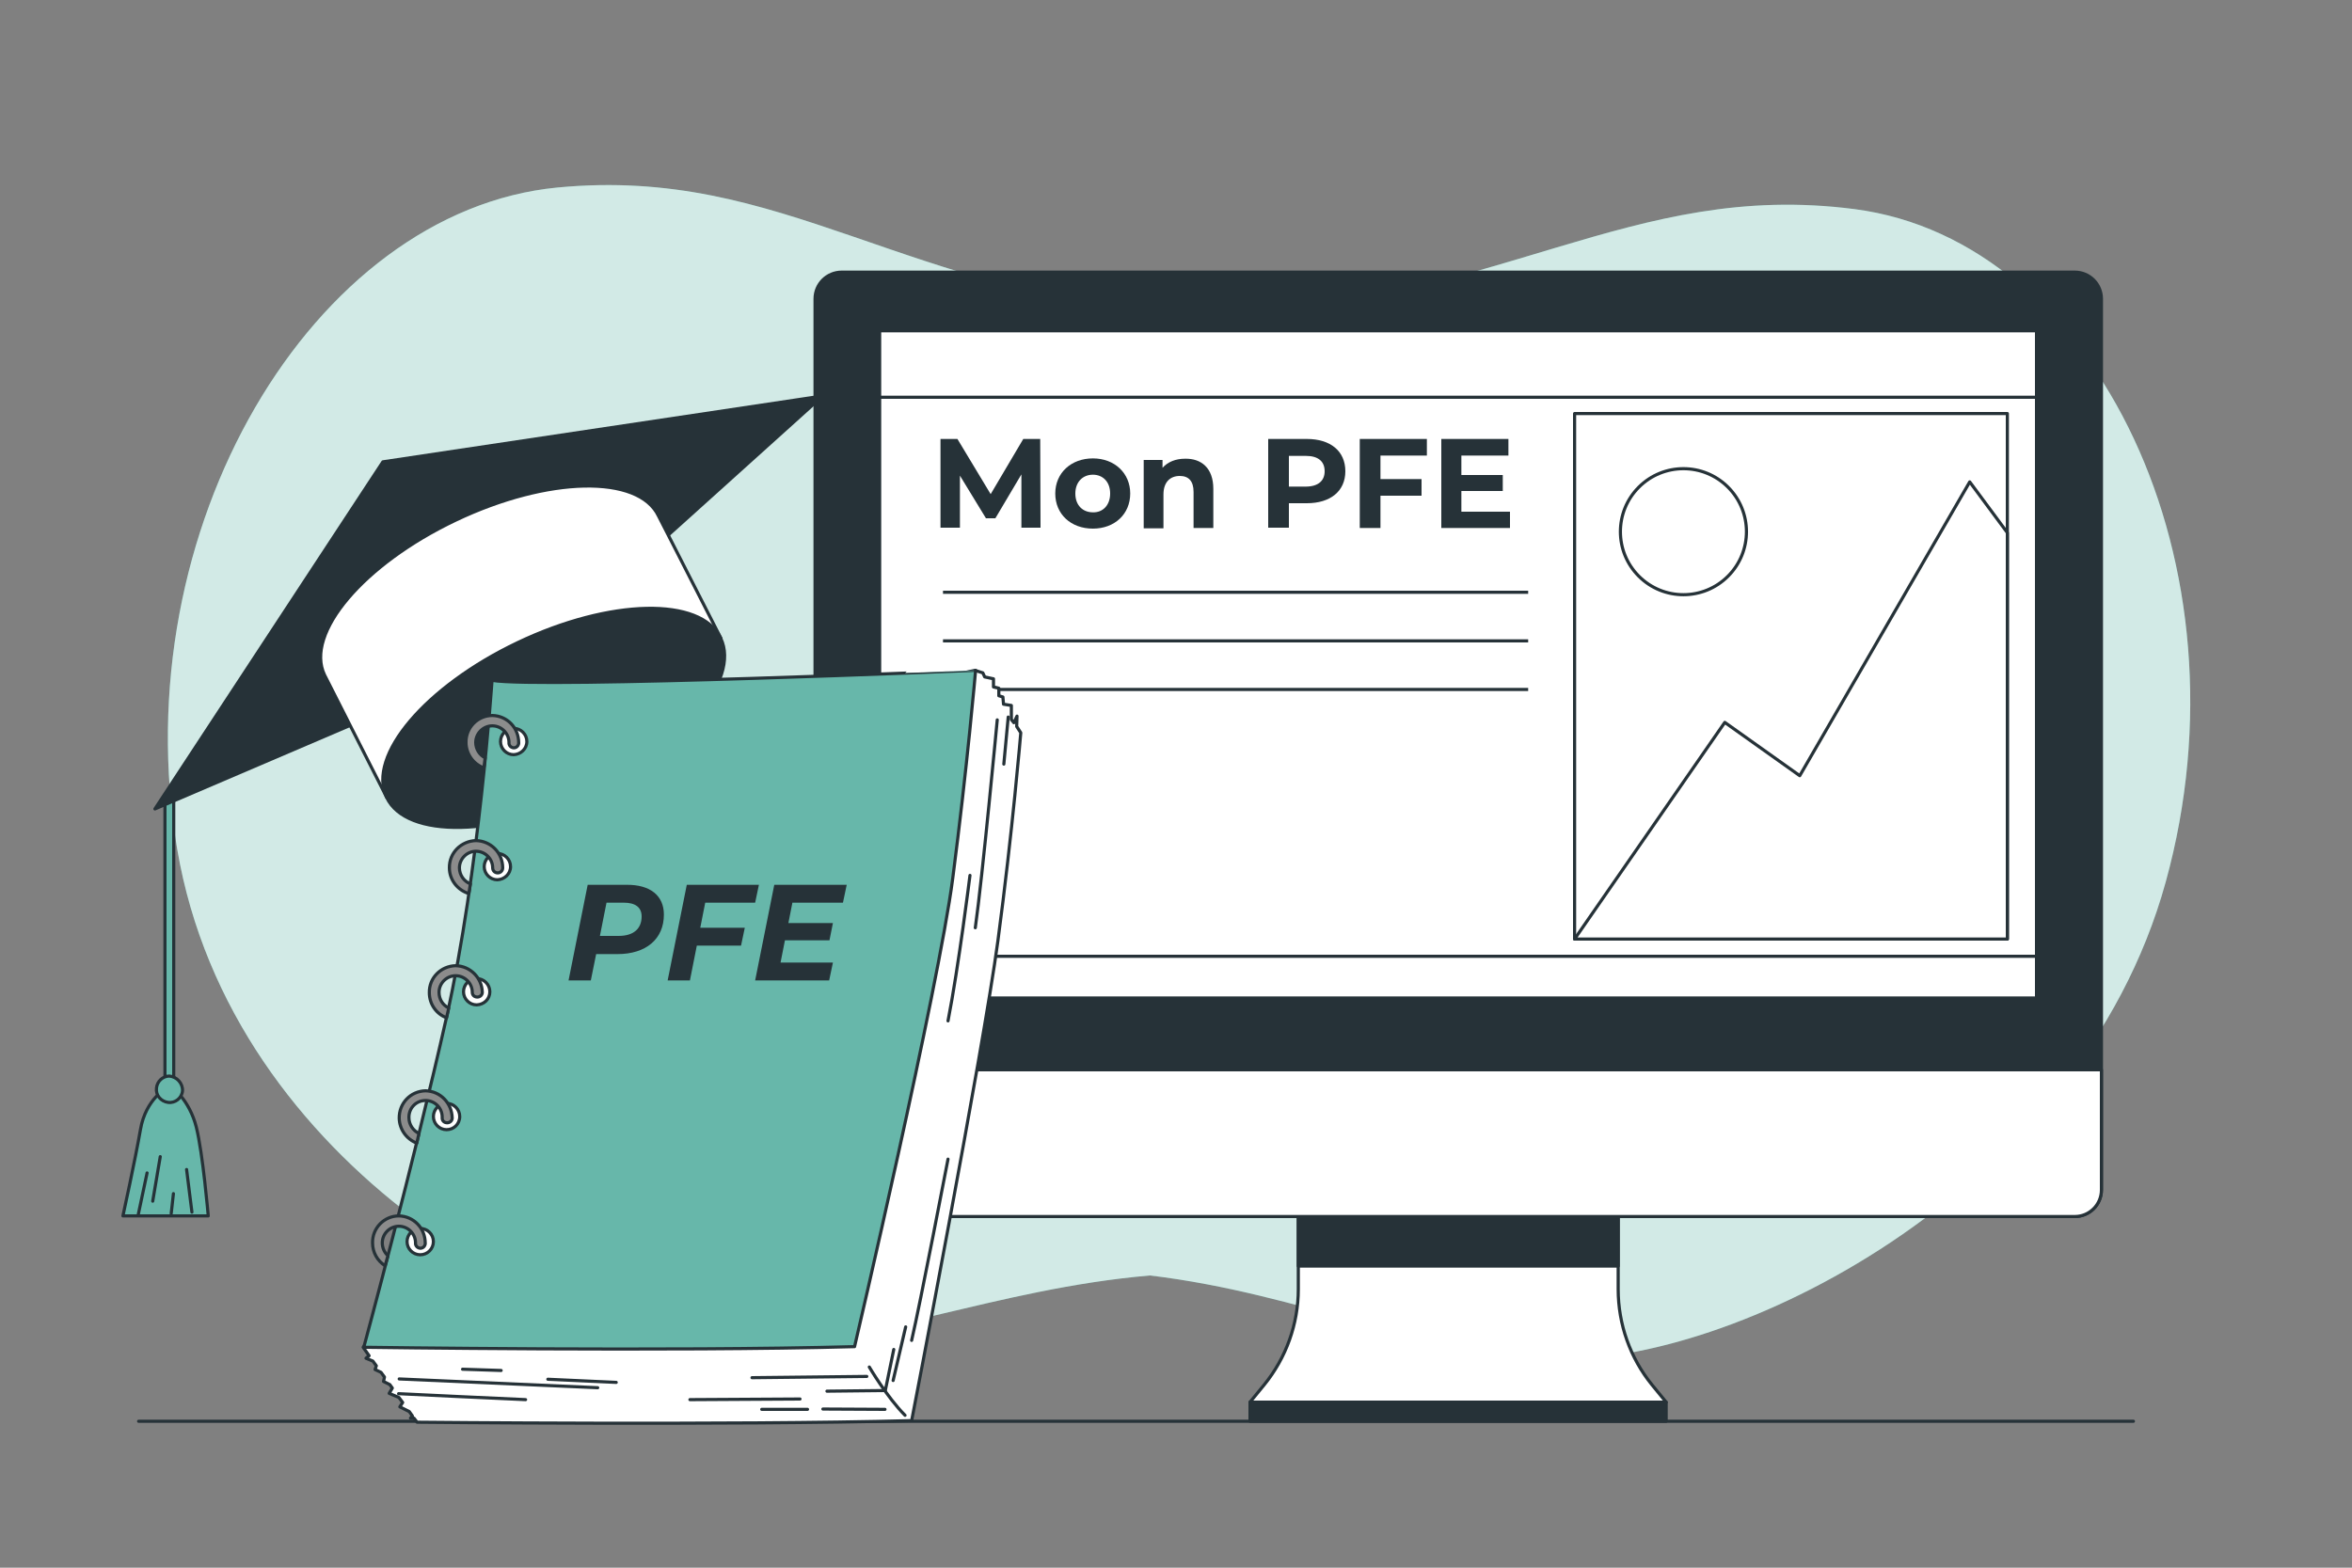 <?xml version="1.0" encoding="utf-8"?>
<!-- Generator: Adobe Illustrator 24.2.3, SVG Export Plug-In . SVG Version: 6.00 Build 0)  -->
<svg version="1.1" id="Calque_1" xmlns="http://www.w3.org/2000/svg" xmlns:xlink="http://www.w3.org/1999/xlink" x="0px" y="0px"
	 viewBox="0 0 750 500" style="enable-background:new 0 0 750 500;" xml:space="preserve">
<rect x="0" y="0" width="750" height="500" fill="#808080" stroke="none"/>
<style type="text/css">
	.st0{fill:#67B7AA;}
	.st1{opacity:0.7;fill:#FFFFFF;enable-background:new    ;}
	.st2{fill:#67B7AA;stroke:#263238;stroke-linecap:round;stroke-linejoin:round;}
	.st3{fill:none;stroke:#263238;stroke-linecap:round;stroke-linejoin:round;}
	.st4{fill:#263238;stroke:#263238;stroke-linecap:round;stroke-linejoin:round;}
	.st5{fill:#FFFFFF;stroke:#263238;stroke-linecap:round;stroke-linejoin:round;}
	.st6{fill:none;stroke:#263238;stroke-miterlimit:10;}
	.st7{fill:#263238;}
	.st8{fill:#8C8C8C;stroke:#263238;stroke-linecap:round;stroke-linejoin:round;}
</style>
<g id="freepik--background-simple--inject-7">
	<path class="st0" d="M591.4,66.7c-71.7-9.3-112.4,30.4-208.8,34.8C286.8,94,250.3,52.9,177.8,59.8c-78.1,7.5-138.6,109.2-121.3,211
		s123.9,158.7,178.4,158.3c43.6-0.3,82.1-18,131.8-22.3c49.1,5.9,85.7,24.9,129.2,26.6c54.4,2.2,166.8-51.1,194.7-152.1
		S668.6,76.7,591.4,66.7z"/>
	<path class="st1" d="M591.4,66.7c-71.7-9.3-112.4,30.4-208.8,34.8C286.8,94,250.3,52.9,177.8,59.8c-78.1,7.5-138.6,109.2-121.3,211
		s123.9,158.7,178.4,158.3c43.6-0.3,82.1-18,131.8-22.3c49.1,5.9,85.7,24.9,129.2,26.6c54.4,2.2,166.8-51.1,194.7-152.1
		S668.6,76.7,591.4,66.7z"/>
</g>
<g id="freepik--graduation-cap--inject-7">
	<path class="st2" d="M54,350.5c-0.8,0-1.4-0.6-1.4-1.4l0,0v-93.7c0-0.8,0.6-1.4,1.4-1.4c0.8,0,1.4,0.6,1.4,1.4c0,0,0,0,0,0v93.7
		C55.4,349.8,54.8,350.5,54,350.5C54,350.5,54,350.5,54,350.5z"/>
	<path class="st2" d="M53.3,346.9c0,0-6.8,3.5-8.5,13.3s-5.6,27.6-5.6,27.6h27.2c0,0-1.7-19.9-3.8-28.3S54.7,345.7,53.3,346.9z"/>
	<path class="st2" d="M58.2,347.9c-0.2,2.3-2.3,4-4.6,3.7s-4-2.3-3.7-4.6c0.2-2.1,2-3.8,4.1-3.8C56.4,343.4,58.3,345.5,58.2,347.9
		C58.2,347.9,58.2,347.9,58.2,347.9z"/>
	<line class="st3" x1="44.1" y1="387.3" x2="46.9" y2="374.1"/>
	<line class="st3" x1="51.1" y1="368.9" x2="48.7" y2="383.1"/>
	<line class="st3" x1="54.6" y1="387" x2="55.3" y2="380.7"/>
	<line class="st3" x1="61.2" y1="386.6" x2="59.5" y2="373"/>
	<polygon class="st4" points="122.1,147.3 49.4,258 176.5,203.6 262.3,126.3 	"/>
	<path class="st5" d="M210,164.6c-6.3-13.3-35.3-12.7-64.7,1.3s-48.2,36.1-41.8,49.4l19.8,39l106.6-50.7L210,164.6z"/>
	<ellipse transform="matrix(0.903 -0.43 0.43 0.903 -81.287 98.065)" class="st4" cx="176.5" cy="229" rx="59" ry="26.6"/>
</g>
<g id="freepik--Device--inject-7">
	<path class="st5" d="M531.3,447.2H398.6l4.5-5.5c7-8.6,10.9-19.4,10.9-30.5v-33.9h102v33.9c0,11.1,3.8,21.9,10.8,30.5L531.3,447.2z
		"/>
	<rect x="414" y="377.3" class="st4" width="102" height="26.5"/>
	<path class="st4" d="M268.4,86.8h393.2c4.7,0,8.5,3.8,8.5,8.5v284.2c0,4.7-3.8,8.5-8.5,8.5H268.4c-4.7,0-8.5-3.8-8.5-8.5V95.3
		C259.9,90.6,263.7,86.8,268.4,86.8z"/>
	<path class="st5" d="M259.9,341.2h410.2l0,0v38.3c0,4.7-3.8,8.5-8.5,8.5H268.4c-4.7,0-8.5-3.8-8.5-8.5c0,0,0,0,0,0V341.2
		L259.9,341.2z"/>
	<rect x="280.5" y="105.5" class="st5" width="368.9" height="212.8"/>
	<rect x="502.1" y="131.9" class="st3" width="138" height="167.6"/>
	<polygon class="st5" points="640.1,169.9 628.1,153.7 573.9,247.4 550,230.4 502.1,299.5 640.1,299.5 	"/>
	
		<ellipse transform="matrix(0.707 -0.707 0.707 0.707 37.383 429.329)" class="st5" cx="536.9" cy="169.5" rx="20.1" ry="20.1"/>
	<line class="st6" x1="300.7" y1="188.9" x2="487.3" y2="188.9"/>
	<line class="st6" x1="300.7" y1="204.4" x2="487.3" y2="204.4"/>
	<line class="st6" x1="300.7" y1="219.9" x2="487.3" y2="219.9"/>
	<rect x="280.5" y="105.5" class="st5" width="368.9" height="21.2"/>
	<rect x="280.5" y="305" class="st5" width="368.9" height="13.3"/>
	<rect x="398.6" y="447.2" class="st4" width="132.7" height="6.1"/>
	<g>
		<path class="st7" d="M325.7,168.3l0-17l-8.3,14h-3l-8.3-13.6v16.6h-6.2V140h5.4l10.6,17.6l10.4-17.6h5.4l0.1,28.3H325.7z"/>
		<path class="st7" d="M336.5,157.4c0-6.6,5.1-11.2,12-11.2c6.9,0,11.9,4.7,11.9,11.2c0,6.6-5,11.2-11.9,11.2
			C341.5,168.6,336.5,164,336.5,157.4z M354,157.4c0-3.8-2.4-6-5.5-6c-3.2,0-5.6,2.3-5.6,6c0,3.8,2.4,6,5.6,6
			C351.6,163.5,354,161.2,354,157.4z"/>
		<path class="st7" d="M386.9,155.9v12.5h-6.3v-11.5c0-3.5-1.6-5.1-4.4-5.1c-3,0-5.2,1.9-5.2,5.9v10.8h-6.3v-21.8h6v2.5
			c1.7-1.9,4.2-2.9,7.2-2.9C383,146.2,386.9,149.2,386.9,155.9z"/>
		<path class="st7" d="M429,150.3c0,6.3-4.7,10.2-12.3,10.2H411v7.8h-6.6V140h12.3C424.3,140,429,143.9,429,150.3z M422.4,150.3
			c0-3.1-2-4.9-6-4.9H411v9.8h5.3C420.4,155.2,422.4,153.3,422.4,150.3z"/>
		<path class="st7" d="M440.2,145.3v7.5h13.1v5.3h-13.1v10.3h-6.6V140h21.4v5.3H440.2z"/>
		<path class="st7" d="M481.5,163.1v5.3h-21.9V140h21.4v5.3H466v6.2h13.2v5.1H466v6.6H481.5z"/>
	</g>
</g>
<g id="freepik--Floor--inject-7">
	<line class="st3" x1="680.3" y1="453.3" x2="44.2" y2="453.3"/>
</g>
<g id="freepik--Thesis--inject-7">
	<path class="st5" d="M324.2,231.7l0.1-3.3l-1,2.1l-0.8-1V225l-2.5-0.4l-0.2-2.3l-1.3-0.4v-2.4l-1.7-0.4v-2.6l-2.8-0.6l-0.6-1.3
		l-2.5-0.8l0,0l-73.1,16.1l-76.3-6.5c0,0-5,39.3-10.5,74.9s-30,125-30,125l-5.2,6.4l1.9,2.7l-1,0.8l2.2,0.9l1.1,1.5l-0.4,1.2
		l1.9,0.9l1.1,1.5l-0.3,1.4l2,1l0.8,1.1l-1,1.7l3.1,1.3l1.2,1.6l-0.9,1.4l3,1.5l1,1.4l-0.6,0.7h1.1l1,1.3c0,0,99.6,1,157.7-0.5
		c0,0,22.8-117.8,27.5-153s7.3-66.4,7.3-66.4L324.2,231.7z"/>
	<path class="st2" d="M156.9,217c0,0-4.1,61.2-14.5,107.4S116,429.7,116,429.7s98.4,1.4,156.5-0.2c0,0,26.7-114,31.3-149.3
		s7.3-66.4,7.3-66.4S172,219.6,156.9,217z"/>
	<line class="st3" x1="127.3" y1="439.8" x2="190.6" y2="442.6"/>
	<line class="st3" x1="174.7" y1="439.9" x2="196.5" y2="440.9"/>
	<line class="st3" x1="255.1" y1="446.2" x2="220" y2="446.4"/>
	<line class="st3" x1="282.2" y1="449.5" x2="262.4" y2="449.4"/>
	<path class="st3" d="M277.2,436c0,0,5.7,9.7,11.4,15.4"/>
	<polyline class="st3" points="285,430.4 282.3,443.5 263.7,443.7 	"/>
	<line class="st3" x1="288.8" y1="423.2" x2="284.8" y2="440.3"/>
	<line class="st3" x1="276.4" y1="439" x2="239.8" y2="439.4"/>
	<path class="st3" d="M318,229.6c0,0-4.7,50.1-7,66.3"/>
	<line class="st3" x1="321.5" y1="228.7" x2="320.1" y2="243.7"/>
	<path class="st3" d="M309.3,279.2c0,0-3.6,29.1-7,46.4"/>
	<line class="st3" x1="257.5" y1="449.5" x2="242.9" y2="449.5"/>
	<path class="st3" d="M127.1,444.5c0,0,39.3,1.9,40.5,1.9"/>
	<line class="st3" x1="147.5" y1="436.7" x2="159.8" y2="437.1"/>
	<path class="st3" d="M302.3,369.7c0,0-8.9,46.3-11.6,57.8"/>
	<path class="st5" d="M168,236.5c0-2.3-1.9-4.2-4.2-4.2c-2.3,0-4.2,1.9-4.2,4.2c0,2.3,1.9,4.2,4.2,4.2c0,0,0,0,0,0
		C166.1,240.6,168,238.8,168,236.5z"/>
	<path class="st5" d="M162.8,276.4c0-2.3-1.9-4.2-4.2-4.2s-4.2,1.9-4.2,4.2s1.9,4.2,4.2,4.2c0,0,0,0,0,0
		C160.9,280.5,162.8,278.7,162.8,276.4z"/>
	<path class="st5" d="M156.2,316.3c0-2.3-1.9-4.2-4.2-4.2c-2.3,0-4.2,1.9-4.2,4.2c0,2.3,1.9,4.2,4.2,4.2c0,0,0,0,0,0
		C154.4,320.4,156.2,318.6,156.2,316.3C156.2,316.3,156.2,316.3,156.2,316.3z"/>
	<path class="st5" d="M146.6,356.1c0-2.3-1.9-4.2-4.2-4.2s-4.2,1.9-4.2,4.2c0,2.3,1.9,4.2,4.2,4.2S146.6,358.5,146.6,356.1
		L146.6,356.1z"/>
	<circle class="st5" cx="134" cy="396" r="4.2"/>
	<path class="st8" d="M127.2,387.8c-4.7,0-8.5,3.9-8.4,8.6c0,3,1.5,5.7,4,7.3l0.9-3.2c-1.2-1.1-1.8-2.6-1.8-4.1
		c0-2.9,2.4-5.3,5.3-5.3c2.9,0,5.3,2.4,5.3,5.3c0,0,0,0,0,0c-0.1,0.9,0.6,1.6,1.4,1.7c0.9,0.1,1.6-0.6,1.7-1.4c0-0.1,0-0.2,0-0.2
		C135.6,391.7,131.9,387.9,127.2,387.8z"/>
	<path class="st8" d="M135.7,347.9c-4.8,0.1-8.5,4-8.4,8.8c0.1,3.5,2.3,6.6,5.6,7.9l0.7-3.1c-1.9-0.9-3.2-2.9-3.2-5
		c-0.1-2.9,2.1-5.4,5.1-5.5c2.9-0.1,5.4,2.1,5.5,5.1c0,0.2,0,0.3,0,0.5c0,0.9,0.7,1.5,1.6,1.5s1.6-0.7,1.6-1.5
		C144.1,351.8,140.4,348,135.7,347.9C135.7,347.9,135.7,347.9,135.7,347.9z"/>
	<path class="st8" d="M145.3,308c-4.7,0.1-8.5,3.9-8.4,8.6c0,3.6,2.2,6.8,5.5,8l0.7-3.1c-1.9-0.9-3.1-2.8-3.1-5
		c0-2.9,2.4-5.3,5.3-5.3c2.9,0,5.3,2.4,5.3,5.3c0,0,0,0,0,0c0,0.9,0.7,1.5,1.6,1.5s1.6-0.7,1.6-1.5C153.7,311.9,150,308.1,145.3,308
		z"/>
	<path class="st8" d="M151.8,268.1c-4.7,0.1-8.6,3.9-8.5,8.7c0,3.8,2.6,7.1,6.2,8.2l0.5-3.1c-2.1-0.8-3.5-2.9-3.5-5.1
		c0-2.9,2.4-5.3,5.3-5.3c2.9,0,5.3,2.4,5.3,5.3c0,0,0,0,0,0c0,0.9,0.7,1.6,1.6,1.6s1.6-0.7,1.6-1.6
		C160.3,272,156.5,268.2,151.8,268.1z"/>
	<path class="st8" d="M157,228.2c-4.7,0-8.5,3.9-8.4,8.6c0,3.6,2.3,6.9,5.7,8.1l0.4-3.2c-1.8-0.9-3-2.8-3-4.9c0-2.9,2.4-5.3,5.3-5.3
		c2.9,0,5.3,2.4,5.3,5.3c0,0,0,0,0,0c-0.1,0.9,0.6,1.6,1.4,1.7c0.9,0.1,1.6-0.6,1.7-1.4c0-0.1,0-0.2,0-0.2
		C165.4,232.1,161.7,228.3,157,228.2z"/>
	<g>
		<path class="st7" d="M211.7,291.7c0,7.8-5.7,12.6-14.8,12.6h-6.8l-1.7,8.4h-7.1l6.1-30.5h12.3
			C207.4,282.1,211.7,285.7,211.7,291.7z M204.6,292.3c0-3-2.1-4.4-5.7-4.4h-5.5l-2.1,10.6h6C201.9,298.5,204.6,296.3,204.6,292.3z"
			/>
		<path class="st7" d="M224.9,287.8l-1.6,8.1h14.2l-1.2,5.7h-14.1l-2.2,11.1h-7.1l6.1-30.5H242l-1.2,5.7H224.9z"/>
		<path class="st7" d="M252.7,287.8l-1.3,6.6h14.2l-1.1,5.5h-14.2l-1.4,7.1h16.7l-1.2,5.7h-23.6l6.1-30.5h23.1l-1.2,5.7H252.7z"/>
	</g>
</g>
</svg>
